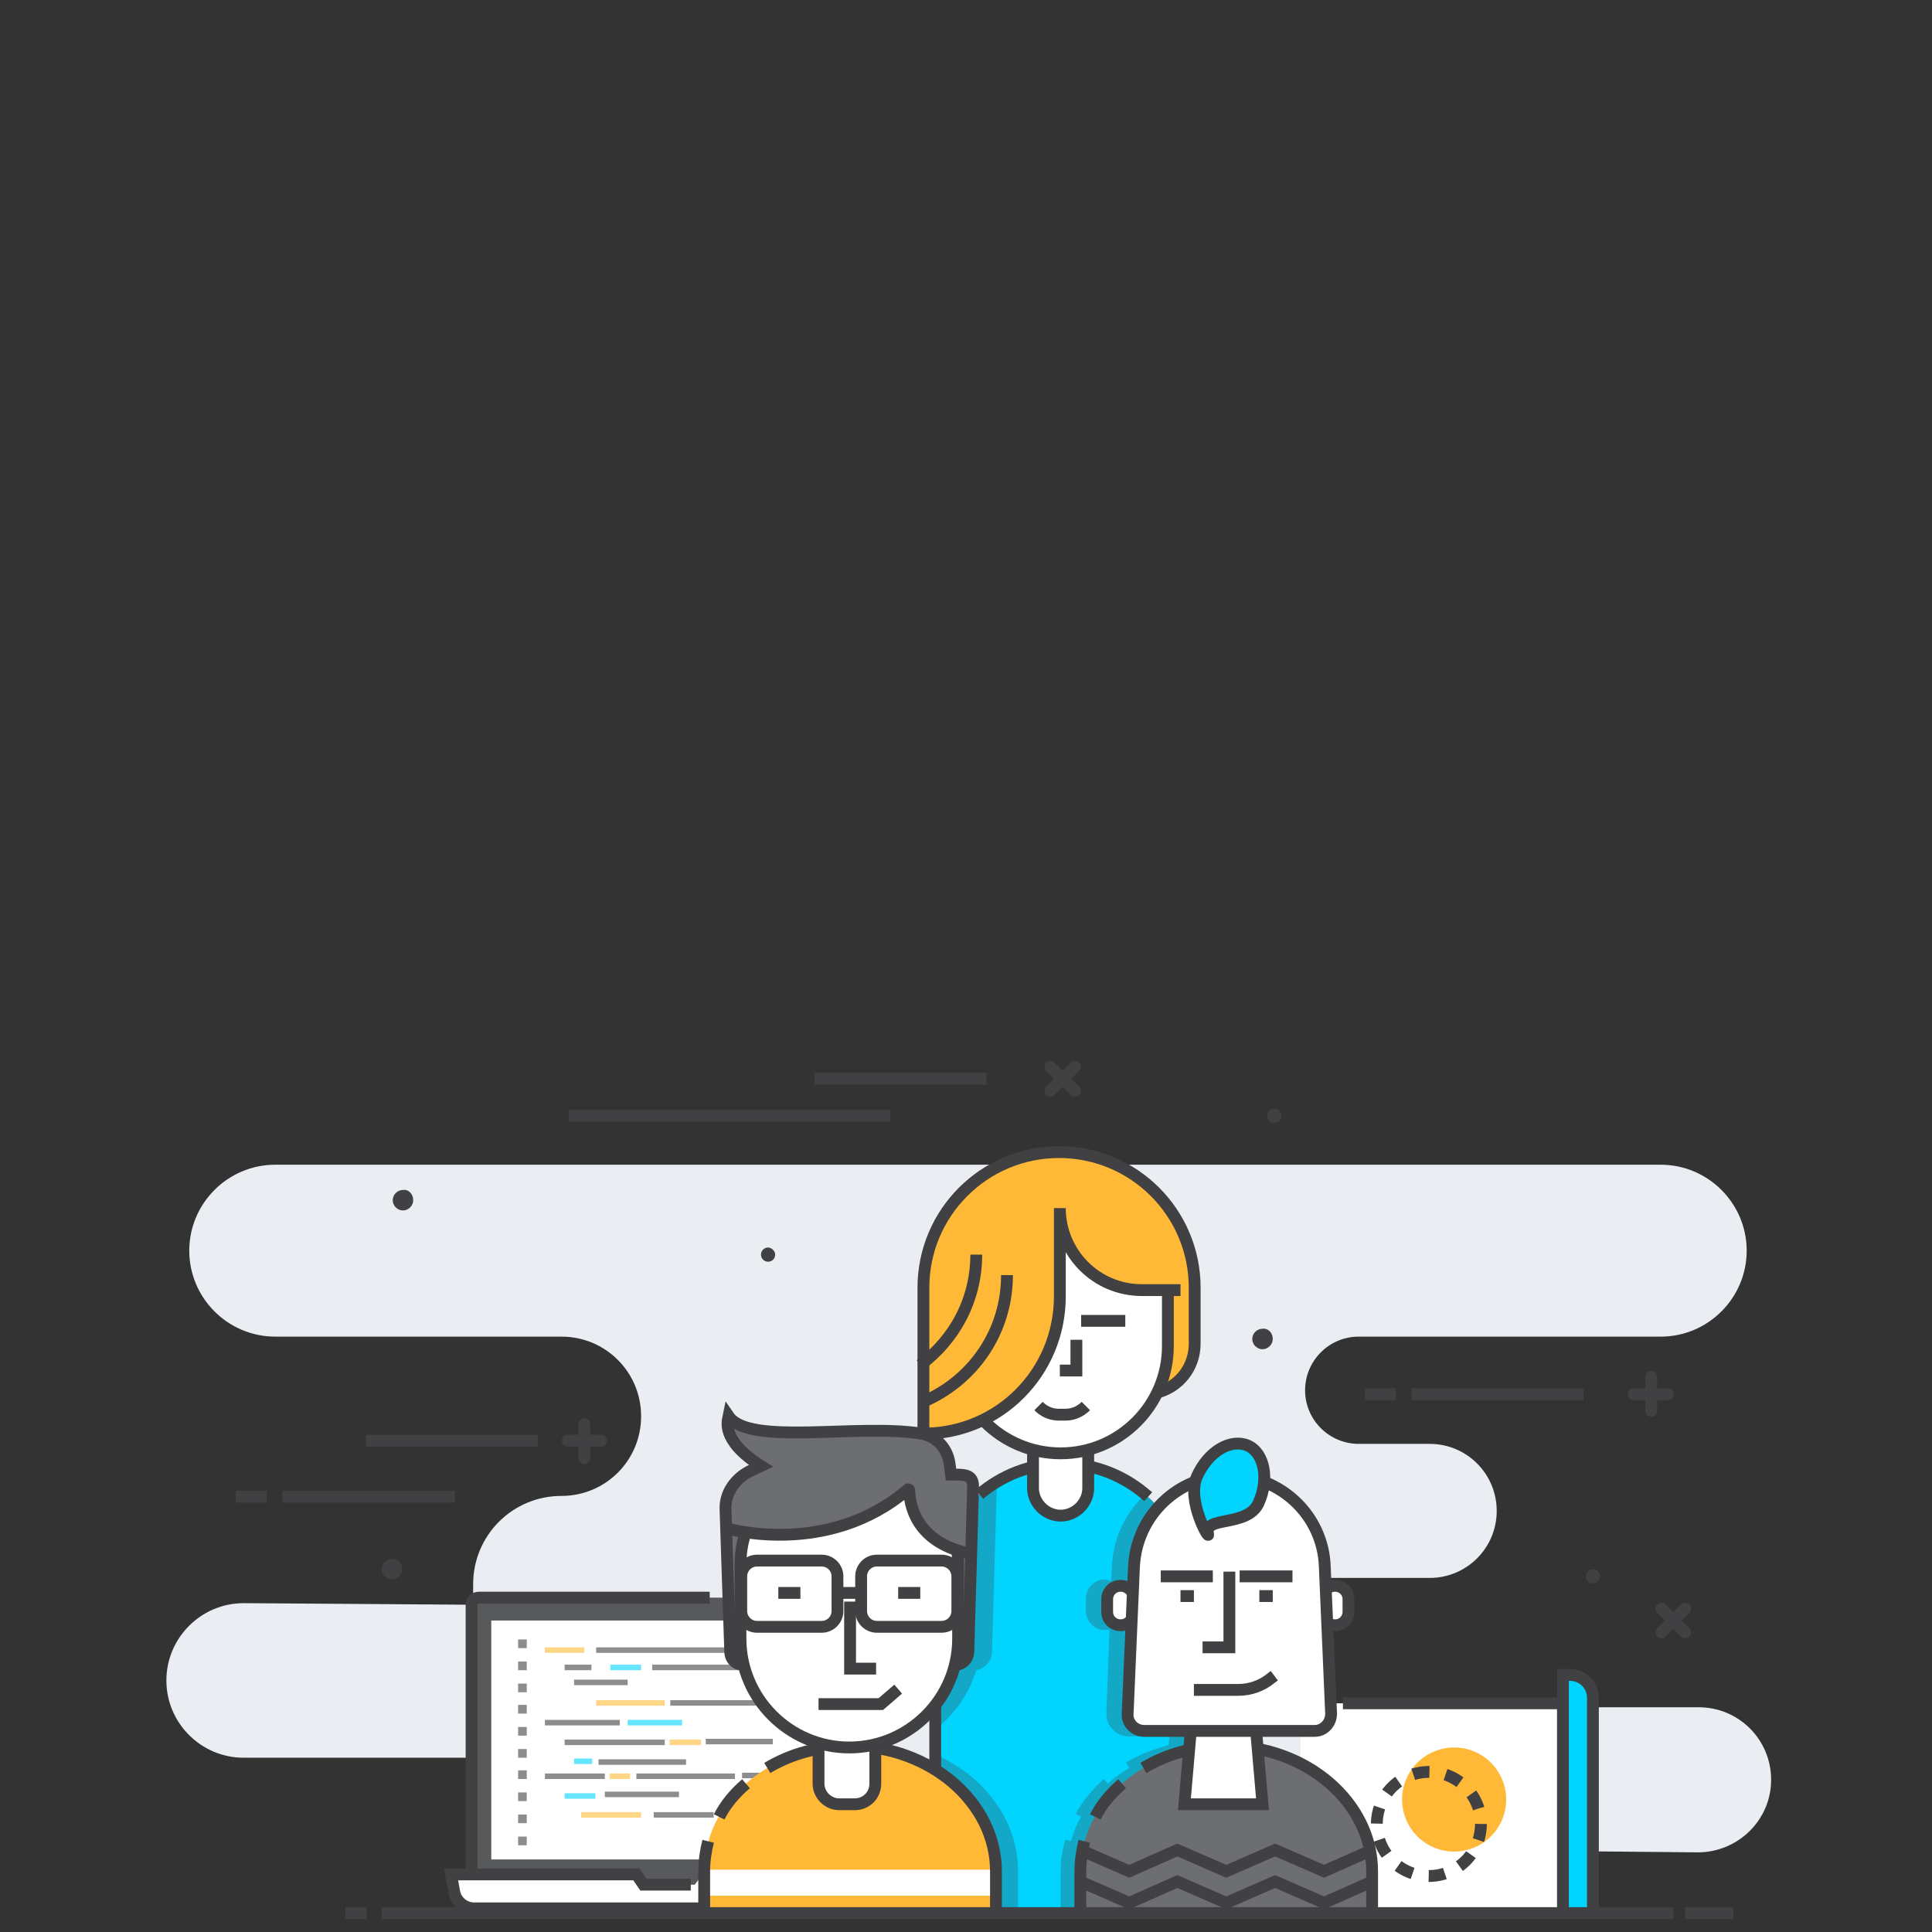 <?xml version="1.0" encoding="utf-8"?>
<!-- Generator: Adobe Illustrator 22.1.0, SVG Export Plug-In . SVG Version: 6.00 Build 0)  -->
<svg version="1.1" id="图层_1" xmlns="http://www.w3.org/2000/svg" xmlns:xlink="http://www.w3.org/1999/xlink" x="0px" y="0px"
	 viewBox="0 0 245 245" style="enable-background:new 0 0 245 245;" xml:space="preserve">
<rect x="0" y="0" width="245" height="245" fill="#333333" stroke="none"/>
<style type="text/css">
	.st0{fill:#EAEEF2;}
	.st1{fill:#58595B;}
	.st2{fill:none;stroke:#414042;stroke-width:1.5;stroke-miterlimit:10;}
	.st3{fill:#FFFFFF;}
	.st4{opacity:0.6;}
	.st5{fill:#FFB936;}
	.st6{fill:#414042;}
	.st7{fill:#00D4FF;}
	.st8{fill:none;stroke:#414042;stroke-width:1.5;stroke-miterlimit:10;stroke-dasharray:2.078,2.078;}
	.st9{fill:none;stroke:#0686D8;stroke-width:1.5;stroke-miterlimit:10;}
	.st10{fill:none;stroke:#414042;stroke-width:1.5;stroke-linecap:round;stroke-miterlimit:10;}
	.st11{opacity:0.3;}
	.st12{fill:#6D6E71;}
	.st13{opacity:0.3;fill:#414042;enable-background:new    ;}
</style>
<g id="Gf8M3y.tif">
</g>
<g id="XMLID_377_">
	<path id="XMLID_704_" class="st0" d="M221.5,158.6L221.5,158.6c0,6-4.9,10.9-10.9,10.9h-38.3c-3.8,0-6.8,3.1-6.8,6.8l0,0
		c0,3.8,3.1,6.8,6.8,6.8h9c4.7,0,8.5,3.8,8.5,8.5l0,0c0,4.7-3.8,8.5-8.5,8.5h-21.8c-4.6,0-8.2,3.7-8.2,8.2l0,0
		c0,4.6,3.7,8.2,8.2,8.2h55.9c5.1,0,9.2,4.1,9.2,9.2l0,0c0,5.1-4.2,9.2-9.3,9.2l-42.6-0.4c-4.7,0-8.4,3.9-8,8.5l0,0l-84.6-0.5l0,0
		c0-10.8-8.8-19.6-19.6-19.6H30.9c-5.4,0-9.8-4.4-9.8-9.8l0,0c0-5.4,4.4-9.8,9.8-9.8l29.1,0.2v-2.6c0-6.2,5-11.2,11.2-11.2l0,0
		c5.6,0,10.1-4.5,10.1-10.1l0,0c0-5.6-4.5-10.1-10.1-10.1H34.9c-6,0-10.9-4.9-10.9-10.9l0,0c0-6,4.9-10.9,10.9-10.9h175.7
		C216.6,147.7,221.5,152.6,221.5,158.6z"/>
	<g id="XMLID_457_">
		<path id="XMLID_455_" class="st1" d="M110.8,240h-50c-0.5,0-1-0.4-1-1v-35.4c0-0.6,0.5-1,1-1h50c0.5,0,1,0.4,1,1V239
			C111.8,239.5,111.3,240,110.8,240z"/>
		<path id="XMLID_454_" class="st2" d="M111.8,239c0,0.5-0.4,0.9-0.9,0.9H60.7c-0.5,0-0.9-0.4-0.9-0.9v-35.5c0-0.5,0.4-0.9,0.9-0.9
			H90"/>
		<path id="XMLID_453_" class="st2" d="M111.8,232.5v6.2c0,0.7-0.6,1.3-1.3,1.3H61.1c-0.7,0-1.3-0.6-1.3-1.3"/>
		<rect id="XMLID_452_" x="62.3" y="205.5" class="st3" width="46.6" height="30.3"/>
		<path id="XMLID_451_" class="st3" d="M110.9,242H60.1c-1.2,0-2.3-0.9-2.5-2.1l-0.4-2.2h23.5l0.9,1.3h6.5l1-1.3h24.8l-0.3,1.9
			C113.4,241,112.2,242,110.9,242z"/>
		<path id="XMLID_456_" class="st2" d="M114,237.7l-0.3,1.9c-0.2,1.4-1.4,2.4-2.8,2.4H60.1c-1.2,0-2.3-0.9-2.5-2.1l-0.4-2.2h23.5
			l0.9,1.3h6"/>
		<g id="XMLID_372_" class="st4">
			<rect id="XMLID_449_" x="69.1" y="208.9" class="st5" width="5" height="0.7"/>
			<rect id="XMLID_444_" x="71.6" y="211.1" class="st6" width="3.4" height="0.7"/>
			<rect id="XMLID_443_" x="82.7" y="211.1" class="st6" width="24" height="0.7"/>
			<rect id="XMLID_442_" x="77.4" y="211.1" class="st7" width="3.9" height="0.7"/>
			<rect id="XMLID_440_" x="72.8" y="213" class="st6" width="6.8" height="0.7"/>
			<rect id="XMLID_435_" x="75.6" y="215.6" class="st5" width="8.7" height="0.7"/>
			<rect id="XMLID_434_" x="69.1" y="218.1" class="st6" width="9.5" height="0.7"/>
			<rect id="XMLID_433_" x="79.6" y="218.1" class="st7" width="6.9" height="0.7"/>
			<rect id="XMLID_432_" x="71.6" y="220.6" class="st6" width="12.7" height="0.7"/>
			<rect id="XMLID_431_" x="89.5" y="220.5" class="st6" width="8.5" height="0.7"/>
			<rect id="XMLID_430_" x="84.9" y="220.6" class="st5" width="4" height="0.7"/>
			<rect id="XMLID_426_" x="75.9" y="223.1" class="st6" width="11.1" height="0.7"/>
			<rect id="XMLID_425_" x="72.8" y="223" class="st7" width="2.3" height="0.7"/>
			<rect id="XMLID_424_" x="69.1" y="224.9" class="st6" width="7.6" height="0.7"/>
			<rect id="XMLID_423_" x="77.3" y="224.9" class="st5" width="2.6" height="0.7"/>
			<rect id="XMLID_422_" x="80.7" y="224.9" class="st6" width="12.5" height="0.7"/>
			<rect id="XMLID_421_" x="94.1" y="224.8" class="st6" width="11.3" height="0.7"/>
			<rect id="XMLID_420_" x="71.6" y="227.4" class="st7" width="3.9" height="0.7"/>
			<rect id="XMLID_419_" x="76.7" y="227.2" class="st6" width="9.4" height="0.7"/>
			<rect id="XMLID_418_" x="73.7" y="229.8" class="st5" width="7.6" height="0.7"/>
			<rect id="XMLID_416_" x="82.9" y="229.8" class="st6" width="7.6" height="0.7"/>
			<rect id="XMLID_415_" x="91.7" y="229.8" class="st6" width="7.2" height="0.7"/>
			<rect id="XMLID_408_" x="103.8" y="215.6" class="st6" width="2.1" height="0.7"/>
			<rect id="XMLID_407_" x="85" y="215.6" class="st6" width="17.8" height="0.7"/>
			<rect id="XMLID_406_" x="75.6" y="208.9" class="st6" width="20.2" height="0.7"/>
			<rect id="XMLID_405_" x="65.7" y="207.9" class="st6" width="1.1" height="1.1"/>
			<rect id="XMLID_404_" x="65.7" y="210.7" class="st6" width="1.1" height="1.1"/>
			<rect id="XMLID_403_" x="65.7" y="213.5" class="st6" width="1.1" height="1.1"/>
			<rect id="XMLID_402_" x="65.7" y="216.2" class="st6" width="1.1" height="1.1"/>
			<rect id="XMLID_401_" x="65.7" y="219" class="st6" width="1.1" height="1.1"/>
			<rect id="XMLID_393_" x="65.7" y="221.8" class="st6" width="1.1" height="1.1"/>
			<rect id="XMLID_391_" x="65.7" y="224.5" class="st6" width="1.1" height="1.1"/>
			<rect id="XMLID_390_" x="65.7" y="227.3" class="st6" width="1.1" height="1.1"/>
			<rect id="XMLID_389_" x="65.7" y="230.1" class="st6" width="1.1" height="1.1"/>
			<rect id="XMLID_388_" x="65.7" y="232.9" class="st6" width="1.1" height="1.1"/>
		</g>
	</g>
	<g id="XMLID_529_">
		<path id="XMLID_495_" class="st3" d="M202,242.5l-0.1-23.3c0-1.8-1.6-3.2-3.6-3.2h-33.4l0.1,26.6L202,242.5z"/>
		<path id="XMLID_532_" class="st2" d="M170.3,216h27.9c2,0,3.6,1.6,3.6,3.6l0.1,21.9"/>
		<path id="XMLID_527_" class="st7" d="M198.2,242.6h3.7V215c0-1.4-1.3-2.6-2.9-2.6h-0.9L198.2,242.6L198.2,242.6z"/>
		<path id="XMLID_526_" class="st2" d="M202,242.6v-27.3c0-1.6-1.3-2.9-2.9-2.9h-0.9v30.1"/>
		<circle id="XMLID_528_" class="st5" cx="184.4" cy="228.2" r="6.6"/>
		<g id="XMLID_494_">
			<g id="XMLID_219_">
				<circle id="XMLID_222_" class="st8" cx="181.2" cy="231.3" r="6.6"/>
			</g>
		</g>
	</g>
	<g id="XMLID_306_">
		<path id="XMLID_343_" class="st5" d="M151.5,170.4v-7.1c0-9.5-7.7-17.2-17.2-17.2l0,0c-9.5,0-17.2,7.7-17.2,17.2v13.5h28
			C148.7,176.8,151.5,173.9,151.5,170.4z"/>
		<path id="XMLID_328_" class="st7" d="M150.9,242.6v-40.8c0-8.9-7.3-16.2-16.2-16.2l0,0c-8.9,0-16.2,7.3-16.2,16.2v40.8H150.9z"/>
		<path id="XMLID_327_" class="st2" d="M124.2,189.5c2.8-2.4,6.5-3.9,10.5-3.9l0,0c4.2,0,8,1.6,10.9,4.2"/>
		<path id="XMLID_326_" class="st2" d="M120.5,194.2c0.5-0.9,1-1.7,1.7-2.5"/>
		<path id="XMLID_324_" class="st2" d="M118.6,242.6v-40.8c0-1.3,0.1-2.5,0.4-3.7"/>
		<path id="XMLID_323_" class="st3" d="M134.5,192.2L134.5,192.2c-1.9,0-3.5-1.6-3.5-3.5v-7.4c0-1.9,1.6-3.5,3.5-3.5l0,0
			c1.9,0,3.5,1.6,3.5,3.5v7.4C138,190.6,136.4,192.2,134.5,192.2z"/>
		<path id="XMLID_319_" class="st2" d="M134.5,192.2L134.5,192.2c-1.9,0-3.5-1.6-3.5-3.5v-7.4c0-1.9,1.6-3.5,3.5-3.5l0,0
			c1.9,0,3.5,1.6,3.5,3.5v7.4C138,190.6,136.4,192.2,134.5,192.2z"/>
		<path id="XMLID_317_" class="st3" d="M148.1,155.8v14.9c0,7.5-6.1,13.6-13.6,13.6l0,0c-7.5,0-13.6-6.1-13.6-13.6v-14.9H148.1z"/>
		<path id="XMLID_316_" class="st2" d="M148.1,159.8v10.9c0,7.5-6.1,13.6-13.6,13.6l0,0c-7.5,0-13.6-6.1-13.6-13.6v-8.2"/>
		<path id="XMLID_315_" class="st5" d="M149.7,163.6h-4.9c-4.5,0.1-10.4-4.9-10.4-7.9v2.4v6.4c0,9.6-7.7,17.3-17.3,17.4l0,0
			l0.7-18.6l2.6-8.5l28.3-0.7l0.9,4.1v5.4H149.7z"/>
		<path id="XMLID_314_" class="st2" d="M117.1,181.8L117.1,181.8c9.6,0,17.3-7.8,17.3-17.4v-11.2l0,0c0,5.7,4.6,10.4,10.4,10.4h4.9"
			/>
		<path id="XMLID_313_" class="st2" d="M146.7,176.6c2.8-0.7,4.8-3.2,4.8-6.2v-7.1c0-9.5-7.7-17.2-17.2-17.2l0,0
			c-9.5,0-17.2,7.7-17.2,17.2v19.4"/>
		<line id="XMLID_312_" class="st2" x1="137.1" y1="167.5" x2="142.7" y2="167.5"/>
		<polyline id="XMLID_311_" class="st2" points="136.5,169.9 136.5,173.8 134.4,173.8 		"/>
		<path id="XMLID_310_" class="st2" d="M137.7,178.3L137.7,178.3c-0.7,0.7-1.6,1.1-2.6,1.1h-0.8c-0.9,0-1.7-0.3-2.4-0.9l-0.2-0.2"/>
		<path id="XMLID_309_" class="st2" d="M117.2,177.7c6.2-2.7,10.5-8.8,10.5-16"/>
		<path id="XMLID_308_" class="st2" d="M116.7,173.1c4.3-3.2,7.1-8.2,7.1-14"/>
		<path id="XMLID_307_" class="st9" d="M111.8,176.5"/>
	</g>
	<g id="XMLID_85_">
		<line id="XMLID_87_" class="st10" x1="207.2" y1="176.8" x2="211.5" y2="176.8"/>
		<line id="XMLID_86_" class="st10" x1="209.4" y1="178.9" x2="209.4" y2="174.6"/>
	</g>
	<g id="XMLID_341_">
		<line id="XMLID_371_" class="st10" x1="72" y1="182.7" x2="76.2" y2="182.7"/>
		<line id="XMLID_345_" class="st10" x1="74.1" y1="184.9" x2="74.1" y2="180.6"/>
	</g>
	<g id="XMLID_79_">
		<line id="XMLID_81_" class="st10" x1="133.2" y1="138.3" x2="136.3" y2="135.3"/>
		<line id="XMLID_80_" class="st10" x1="136.3" y1="138.3" x2="133.2" y2="135.3"/>
	</g>
	<g id="XMLID_331_">
		<line id="XMLID_335_" class="st10" x1="210.7" y1="207" x2="213.7" y2="204"/>
		<line id="XMLID_332_" class="st10" x1="213.7" y1="207" x2="210.7" y2="204"/>
	</g>
	<line id="XMLID_74_" class="st2" x1="179" y1="176.8" x2="200.8" y2="176.8"/>
	<line id="XMLID_92_" class="st2" x1="103.3" y1="136.8" x2="125.1" y2="136.8"/>
	<line id="XMLID_100_" class="st2" x1="72.1" y1="141.5" x2="112.9" y2="141.5"/>
	<line id="XMLID_99_" class="st2" x1="177" y1="176.8" x2="173.1" y2="176.8"/>
	<line id="XMLID_329_" class="st2" x1="35.8" y1="189.8" x2="57.7" y2="189.8"/>
	<line id="XMLID_330_" class="st2" x1="46.4" y1="182.7" x2="68.2" y2="182.7"/>
	<line id="XMLID_291_" class="st2" x1="33.8" y1="189.8" x2="29.9" y2="189.8"/>
	<path id="XMLID_91_" class="st6" d="M161.4,169.8c0,0.7-0.6,1.3-1.3,1.3s-1.3-0.6-1.3-1.3s0.6-1.3,1.3-1.3
		C160.8,168.4,161.4,169,161.4,169.8z"/>
	<path id="XMLID_376_" class="st6" d="M52.4,152.2c0,0.7-0.6,1.3-1.3,1.3s-1.3-0.6-1.3-1.3c0-0.7,0.6-1.3,1.3-1.3
		C51.8,150.8,52.4,151.4,52.4,152.2z"/>
	<path id="XMLID_149_" class="st6" d="M51,199c0,0.7-0.6,1.3-1.3,1.3s-1.3-0.6-1.3-1.3s0.6-1.3,1.3-1.3C50.4,197.6,51,198.2,51,199z
		"/>
	<path id="XMLID_111_" class="st6" d="M98.3,159.1c0,0.5-0.4,0.9-0.9,0.9s-0.9-0.4-0.9-0.9s0.4-0.9,0.9-0.9
		C97.8,158.2,98.3,158.6,98.3,159.1z"/>
	<circle id="XMLID_375_" class="st6" cx="161.6" cy="141.5" r="0.9"/>
	<path id="XMLID_134_" class="st6" d="M202.9,199.9c0,0.5-0.4,0.9-0.9,0.9s-0.9-0.4-0.9-0.9s0.4-0.9,0.9-0.9
		C202.5,199,202.9,199.4,202.9,199.9z"/>
	<g id="XMLID_378_" class="st11">
		<path id="XMLID_385_" class="st6" d="M117.9,182.7v-0.2c1.1-0.1,2.3-0.2,3.3-0.5c-0.6-0.5-1.4-0.8-2.2-0.9
			c-0.8-0.1-1.7-0.2-2.7-0.3v1.9H117.9z"/>
		<path id="XMLID_395_" class="st6" d="M124.2,189.6c-0.7,0.6-1.4,1.4-2.1,2.1l-0.6-0.5c-0.7,0.8-1.3,1.7-1.7,2.6l0.7,0.4
			c-0.7,1.2-1.1,2.5-1.5,3.9l-0.7-0.2c-0.3,1.3-0.4,2.6-0.4,3.9v18c2.8-1.9,4.9-4.7,5.9-8c1.1-0.2,2-1.2,2-2.3l0.6-20.9
			c0-0.5-0.1-0.9-0.3-1.2c-0.8,0.5-1.6,1-2.3,1.6L124.2,189.6z"/>
		<path id="XMLID_399_" class="st6" d="M129.1,242.6v-5.3c0-6.7-4.6-12.5-11.2-15.1v20.3h1.5h8.2h1.5V242.6z"/>
	</g>
	<g id="XMLID_89_">
		<path id="XMLID_382_" class="st5" d="M126.3,242.6v-5.3c0-8.7-8.3-15.9-18.5-15.9l0,0c-10.2,0-18.5,7.1-18.5,15.9v5.3H126.3z"/>
		<g id="XMLID_380_">
			<rect id="XMLID_381_" x="89.6" y="237.1" class="st3" width="36.7" height="3.3"/>
		</g>
		<path id="XMLID_370_" class="st2" d="M89.8,233.5c-0.3,1.2-0.5,2.5-0.5,3.8v5.3"/>
		<path id="XMLID_369_" class="st2" d="M94.6,226.2c-1.4,1.2-2.6,2.6-3.4,4.2"/>
		<path id="XMLID_368_" class="st2" d="M126.3,242.6v-5.3c0-8.7-8.3-15.9-18.5-15.9l0,0c-3.9,0-7.5,1-10.5,2.8"/>
		<path id="XMLID_367_" class="st12" d="M94.8,211.1h-0.5c-1,0-1.7-0.8-1.7-1.7l-0.6-18c0-2,0.9-2.4,2.4-3.6l2.1-1.7
			c-5.5-3.4-4-6.3-4-6.3c2.5,3.8,16.3,1,24.4,2.2c1.9,0.3,3.4,1.8,3.6,3.7l0.2,1.5l0,0c1.6,0,2.8-0.1,2.8,1.5l-0.6,20.8
			c0,1-0.8,1.7-1.7,1.7L94.8,211.1L94.8,211.1z"/>
		<path id="XMLID_363_" class="st2" d="M94.8,211.1h-0.6c-0.9,0-1.6-0.7-1.6-1.7L92,191.3c0,0,0,0,0-0.1c0-2,1.3-3.7,3-4.6l1.5-0.7
			c-5.2-3.3-4.2-5.8-4.1-6.3l0,0c2.6,3.8,16.4,0.9,24.4,2.2c1.9,0.3,3.3,1.8,3.6,3.7l0.2,1.5l0,0c1.6,0,2.8-0.1,2.8,1.5l-0.6,20.9
			c0,0.9-0.7,1.7-1.6,1.7L94.8,211.1L94.8,211.1z"/>
		<path id="XMLID_362_" class="st3" d="M108.4,228.8h-2c-1.4,0-2.6-1.2-2.6-2.6v-9.7c0-1.4,1.2-2.6,2.6-2.6h2c1.4,0,2.6,1.2,2.6,2.6
			v9.7C111,227.6,109.9,228.8,108.4,228.8z"/>
		<path id="XMLID_361_" class="st2" d="M108.4,228.8h-2c-1.4,0-2.6-1.2-2.6-2.6v-9.7c0-1.4,1.2-2.6,2.6-2.6h2c1.4,0,2.6,1.2,2.6,2.6
			v9.7C111,227.6,109.9,228.8,108.4,228.8z"/>
		<path id="XMLID_357_" class="st3" d="M107.7,221.6L107.7,221.6c-7.6,0-13.8-6.2-13.8-13.8v-9.4c0-7.6,6.2-12.4,13.8-12.4l0,0
			c7.6,0,13.8,4.8,13.8,12.4v9.4C121.5,215.4,115.3,221.6,107.7,221.6z"/>
		<path id="XMLID_356_" class="st2" d="M107.7,221.6L107.7,221.6c-7.6,0-13.8-6.2-13.8-13.8v-9.4c0-7.6,6.2-12.4,13.8-12.4l0,0
			c7.6,0,13.8,4.8,13.8,12.4v9.4C121.5,215.4,115.3,221.6,107.7,221.6z"/>
		<path id="XMLID_355_" class="st12" d="M122.3,189.2l-3.6-1.5c0.3-0.4-0.2-0.9,0-1.3c1.2-3.4-5.4-2-5.4-2s-7.7-3.2-16.4,3.4
			l-4.4,6.4c0,0,12.7,3.6,22.8-5.4c0.1,2.7,0.8,6.7,7,8v-5V189.2z"/>
		<path id="XMLID_354_" class="st2" d="M92.1,193.8c0,0,12.8,3.8,23-4.9c0.1-0.1,0.2,0,0.2,0.1c0.1,2.7,1.5,6.7,7.6,8"/>
		<path id="XMLID_353_" class="st2" d="M104.2,206.3H96c-1.1,0-2-0.9-2-2v-4.4c0-1.1,0.9-2,2-2h8.2c1.1,0,2,0.9,2,2v4.4
			C106.2,205.4,105.3,206.3,104.2,206.3z"/>
		<path id="XMLID_352_" class="st2" d="M119.4,206.3h-8.2c-1.1,0-2-0.9-2-2v-4.4c0-1.1,0.9-2,2-2h8.2c1.1,0,2,0.9,2,2v4.4
			C121.4,205.4,120.5,206.3,119.4,206.3z"/>
		<line id="XMLID_350_" class="st2" x1="106.2" y1="202" x2="108.9" y2="202"/>
		<line id="XMLID_349_" class="st2" x1="98.7" y1="202" x2="101.5" y2="202"/>
		<line id="XMLID_348_" class="st2" x1="113.9" y1="202" x2="116.7" y2="202"/>
		<polyline id="XMLID_347_" class="st2" points="107.8,203.1 107.8,211.6 111.1,211.6 		"/>
		<polyline id="XMLID_346_" class="st2" points="103.8,216.1 111.7,216.1 113.9,214.2 		"/>
	</g>
	<path id="XMLID_386_" class="st13" d="M145.6,189.8l0.5-0.6c-0.1-0.1-0.1-0.1-0.2-0.2c-2.9,2.2-4.7,5.7-4.9,9.6l-0.1,1.9
		c-0.3-0.1-0.5-0.2-0.8-0.2c-1.3,0-2.4,1.1-2.4,2.4v1.6c0,1.3,1.1,2.4,2.4,2.4c0.2,0,0.4,0,0.6-0.1l-0.4,10.6c0,0.8,0.2,1.5,0.8,2.1
		c0.5,0.6,1.3,0.9,2.1,0.9h5.1l-0.1,1.1c-1.9,0.5-3.7,1.2-5.4,2.2l0.4,0.7c-1,0.6-1.9,1.2-2.7,2l-0.5-0.6c-1.5,1.3-2.7,2.8-3.6,4.4
		l0.7,0.4c-0.6,1-1,2-1.3,3.1l-0.7-0.2c-0.4,1.3-0.6,2.6-0.6,4v5.3h1.5h15.2v-40.8C150.9,197.1,148.9,192.8,145.6,189.8z"/>
	<g id="XMLID_63_">
		<path id="XMLID_305_" class="st3" d="M171,204.4c0,0.9-0.7,1.7-1.7,1.7l0,0c-0.9,0-1.7-0.7-1.7-1.7v-1.6c0-0.9,0.7-1.7,1.7-1.7
			l0,0c0.9,0,1.7,0.7,1.7,1.7V204.4z"/>
		<path id="XMLID_302_" class="st2" d="M171,204.4c0,0.9-0.7,1.7-1.7,1.7l0,0c-0.9,0-1.7-0.7-1.7-1.7v-1.6c0-0.9,0.7-1.7,1.7-1.7
			l0,0c0.9,0,1.7,0.7,1.7,1.7V204.4z"/>
		<path id="XMLID_299_" class="st3" d="M143.8,204.4c0,0.9-0.7,1.7-1.7,1.7l0,0c-0.9,0-1.7-0.7-1.7-1.7v-1.6c0-0.9,0.7-1.7,1.7-1.7
			l0,0c0.9,0,1.7,0.7,1.7,1.7V204.4z"/>
		<path id="XMLID_294_" class="st2" d="M143.8,204.4c0,0.9-0.7,1.7-1.7,1.7l0,0c-0.9,0-1.7-0.7-1.7-1.7v-1.6c0-0.9,0.7-1.7,1.7-1.7
			l0,0c0.9,0,1.7,0.7,1.7,1.7V204.4z"/>
		<path id="XMLID_290_" class="st12" d="M174,242.6v-5.3c0-8.7-8.3-15.9-18.5-15.9l0,0c-10.2,0-18.5,7.1-18.5,15.9v5.3H174z"/>
		<path id="XMLID_84_" class="st2" d="M137.5,233.5c-0.3,1.2-0.5,2.5-0.5,3.8v5.3"/>
		<path id="XMLID_82_" class="st2" d="M142.3,226.2c-1.4,1.2-2.6,2.6-3.4,4.2"/>
		<path id="XMLID_76_" class="st2" d="M174,242.6v-5.3c0-8.7-8.3-15.9-18.5-15.9l0,0c-3.9,0-7.5,1-10.5,2.8"/>
		<polygon id="XMLID_73_" class="st3" points="160.1,228.8 150.2,228.8 151.5,213.8 151.5,213.8 158.8,213.8 		"/>
		<polygon id="XMLID_72_" class="st2" points="160.1,228.8 150.2,228.8 151.5,213.8 151.5,213.8 158.8,213.8 		"/>
		<path id="XMLID_71_" class="st3" d="M166.7,219.5h-21.6c-1.2,0-2.2-1-2.1-2.2l0.8-18.6c0.3-6.5,5.6-11.6,12.1-11.6l0,0
			c6.5,0,11.9,5.1,12.1,11.6l0.8,18.6C168.8,218.5,167.9,219.5,166.7,219.5z"/>
		<path id="XMLID_70_" class="st2" d="M166.7,219.5h-21.6c-1.2,0-2.2-1-2.1-2.2l0.8-18.6c0.3-6.5,5.6-11.6,12.1-11.6l0,0
			c6.5,0,11.9,5.1,12.1,11.6l0.8,18.6C168.8,218.5,167.9,219.5,166.7,219.5z"/>
		<line id="XMLID_69_" class="st2" x1="147.2" y1="199.9" x2="153.8" y2="199.9"/>
		<line id="XMLID_68_" class="st2" x1="149.7" y1="202.4" x2="151.4" y2="202.4"/>
		<line id="XMLID_464_" class="st2" x1="159.7" y1="202.4" x2="161.4" y2="202.4"/>
		<line id="XMLID_67_" class="st2" x1="157.2" y1="199.9" x2="163.9" y2="199.9"/>
		<polyline id="XMLID_465_" class="st2" points="155.9,199.3 155.9,208.9 152.5,208.9 		"/>
		<path id="XMLID_469_" class="st2" d="M151.4,214.3h5.6c1.5,0,3-0.5,4.2-1.5l0.4-0.3"/>
		<path id="XMLID_466_" class="st7" d="M159.6,190.6c-1.4,3.1-7,1.6-6.4,3.9c0.3,1.1-2.8-4.2-1.4-7.3c1.4-3.1,4.2-4.8,6.4-3.9
			C160.3,184.2,161,187.5,159.6,190.6z"/>
		<path id="XMLID_467_" class="st2" d="M159.6,190.6c-1.4,3.1-7,1.6-6.4,3.9c0.3,1.1-2.8-4.2-1.4-7.3c1.4-3.1,4.2-4.8,6.4-3.9
			C160.3,184.2,161,187.5,159.6,190.6z"/>
		<polyline id="XMLID_66_" class="st2" points="137,234.6 143.2,237.3 149.3,234.6 155.5,237.3 161.7,234.6 167.9,237.3 174,234.6 
					"/>
		<polyline id="XMLID_65_" class="st2" points="137,238.6 143.2,241.3 149.3,238.6 155.5,241.3 161.7,238.6 167.9,241.3 174,238.6 
					"/>
	</g>
	<g id="XMLID_75_">
		<line id="XMLID_90_" class="st2" x1="43.8" y1="242.6" x2="46.5" y2="242.6"/>
		<line id="XMLID_293_" class="st2" x1="213.7" y1="242.6" x2="219.8" y2="242.6"/>
		<line id="XMLID_338_" class="st2" x1="48.4" y1="242.6" x2="212.2" y2="242.6"/>
	</g>
</g>
</svg>

